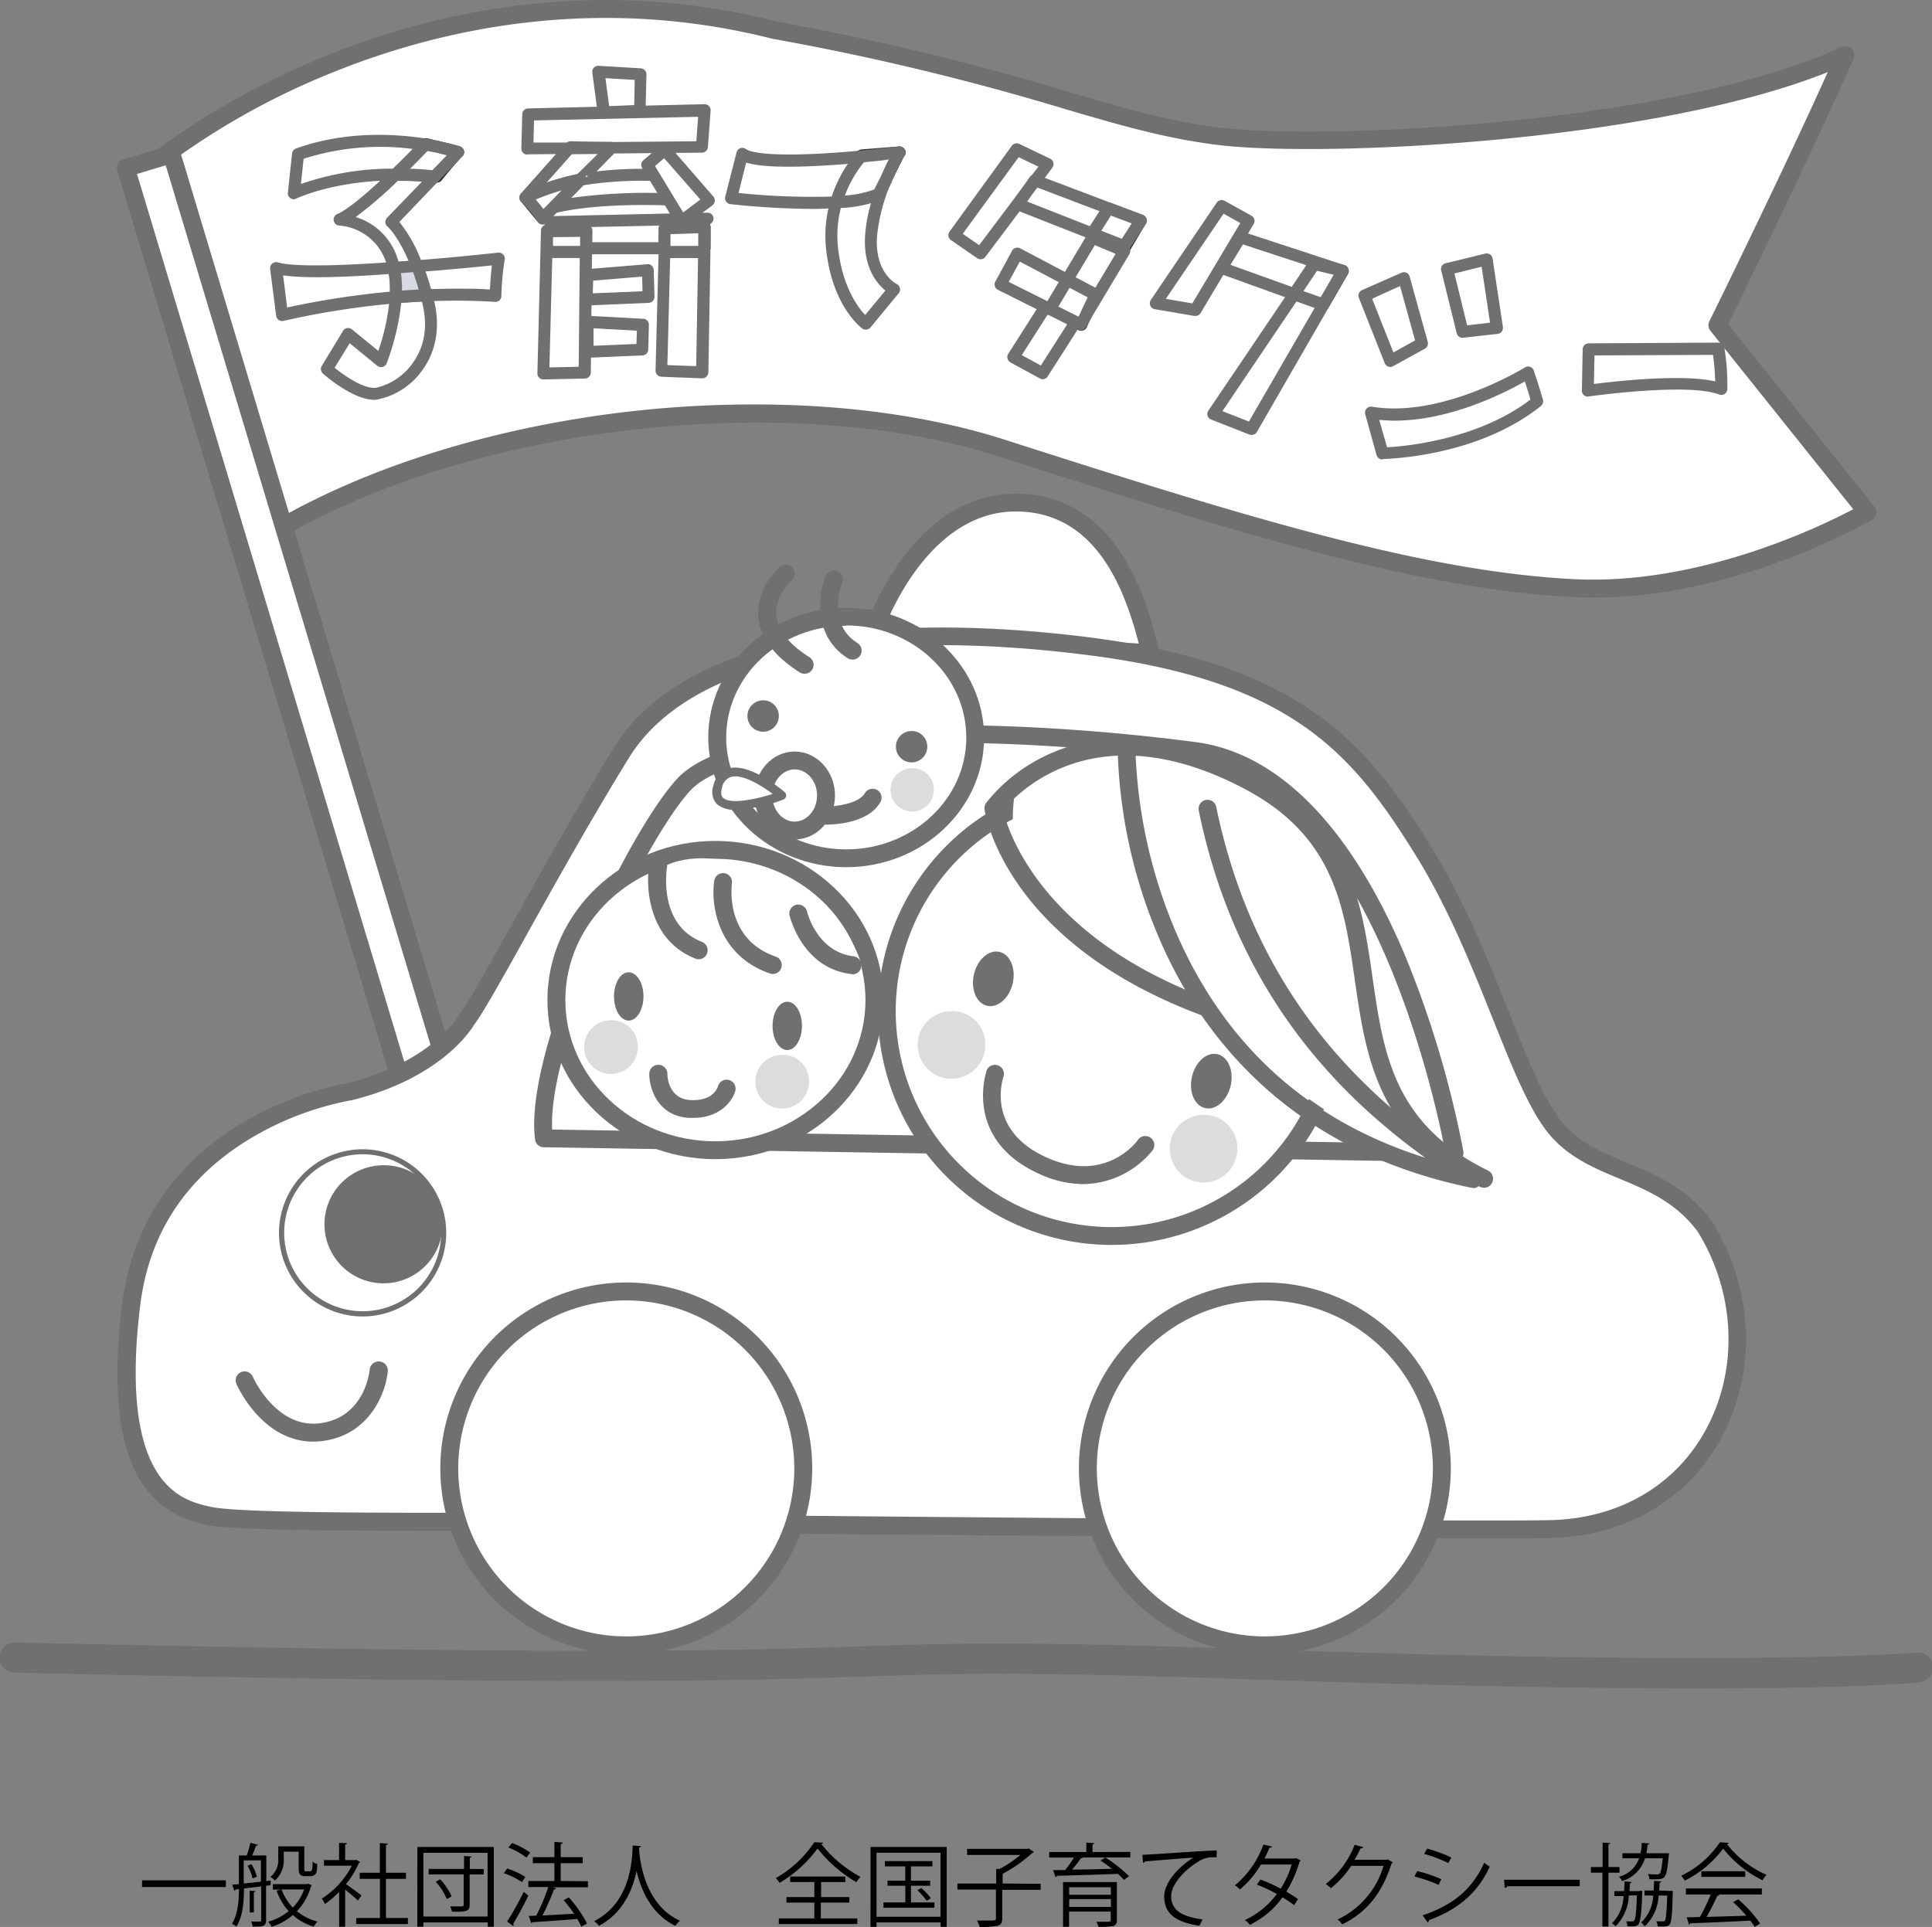 <svg id="レイヤー_1" data-name="レイヤー 1" xmlns="http://www.w3.org/2000/svg" viewBox="0 0 320 319.22"><rect x="0" y="0" width="320" height="319.22" fill="#808080" stroke="none"/><defs><style>.cls-1{fill:#fff;}.cls-2{fill:#717071;}.cls-3{fill:#363536;}.cls-4{fill:#d8dce1;}.cls-5{fill:#dbdcdc;}</style></defs><title>raise_nurie_324x324</title><path class="cls-1" d="M27.12,29.8S71.5-7.65,130.53,7.41c41.93,7.73,54.15,15.06,72.87,17.5s77-.81,104.23-13.43C299.9,29,286.46,56.26,286.46,56.26L311.3,87.2s-23.62,13.85-48.45,12.63S209.27,89.89,168,76.62c-34.2-11-86.71-6.11-120.51,13.83C35.68,55.86,27.12,29.8,27.12,29.8" transform="translate(-2 -2.39)"/><path class="cls-2" d="M266,101.39c-1.08,0-2.17,0-3.26-.08-25.08-1.24-54-10-95.24-23.28-34.88-11.21-87.29-5.19-119.31,13.7a1.44,1.44,0,0,1-1.26.11,1.46,1.46,0,0,1-.89-.91C34.41,56.73,25.8,30.53,25.71,30.27a1.47,1.47,0,0,1,.46-1.6c.46-.39,11.48-9.6,30-17.09C73.18,4.68,100-1.9,130.84,6a434.08,434.08,0,0,1,48.39,11.68c9,2.63,16.07,4.72,24.37,5.8,17.27,2.26,75.73-.51,103.4-13.3a1.48,1.48,0,0,1,2,1.94c-6.89,15.61-18.44,39.24-20.77,44l24.24,30.2a1.49,1.49,0,0,1,.3,1.2,1.46,1.46,0,0,1-.7,1C311.11,89,289.75,101.39,266,101.39Zm-139-32c15.16,0,29.4,2,41.36,5.82,41,13.18,69.77,21.91,94.49,23.13,20.57,1,40.55-8.65,46.1-11.59L285.3,57.19a1.47,1.47,0,0,1-.17-1.58c.12-.26,11.84-24,19.6-41.27-29.31,11.72-84.7,14.24-101.52,12-8.53-1.11-15.72-3.22-24.82-5.89A428.06,428.06,0,0,0,130.26,8.87l-.1,0C100.1,1.18,74,7.58,57.35,14.29a123,123,0,0,0-28.5,16c1.64,5,9.34,28.27,19.45,57.94,16.06-9.1,37-15.4,59.13-17.8A182.71,182.71,0,0,1,127.08,69.39Z" transform="translate(-2 -2.39)"/><polyline class="cls-1" points="75.57 182.22 67.98 184.51 20.84 27.83 28.44 25.54 75.57 182.22"/><path class="cls-2" d="M70,188.38a1.48,1.48,0,0,1-1.42-1.06L21.42,30.64a1.53,1.53,0,0,1,.11-1.13,1.51,1.51,0,0,1,.88-.71L30,26.51a1.49,1.49,0,0,1,1.85,1L79,184.18A1.48,1.48,0,0,1,78,186l-7.6,2.29A1.52,1.52,0,0,1,70,188.38ZM24.69,31.21,71,185.05l4.75-1.43L29.45,29.78Z" transform="translate(-2 -2.39)"/><path class="cls-1" d="M51.38,28l-.7,6.46s6.07-3,16.84-3.11C70,29,72,26.84,72.46,26.35c-5.1-.8-13.12-1.26-21.08,1.61" transform="translate(-2 -2.39)"/><path class="cls-2" d="M50.68,35.41a1,1,0,0,1-1-1.09l.69-6.46A1,1,0,0,1,51,27c8.06-2.9,16.18-2.5,21.57-1.65A1,1,0,0,1,73.17,27l-.16.17c-.7.73-2.56,2.66-4.81,4.82a1,1,0,0,1-.68.27c-10.36.07-16.34,3-16.4,3A1,1,0,0,1,50.68,35.41Zm1.61-6.72-.45,4.18a46.11,46.11,0,0,1,15.28-2.54c1.28-1.25,2.43-2.4,3.27-3.26A41.77,41.77,0,0,0,52.29,28.69Z" transform="translate(-2 -2.39)"/><path class="cls-3" d="M77.89,28.56a1,1,0,0,1-.24,0l-3.5-.87a1,1,0,0,1,.44-1.93,32.9,32.9,0,0,1,3.6.9,1,1,0,0,1,.65,1.21A1,1,0,0,1,77.89,28.56Z" transform="translate(-2 -2.39)"/><path class="cls-3" d="M74.39,32.64h-.22l-.3,0a1,1,0,0,1-.56-1.66l3.82-4,0-.05a1,1,0,0,1,1.4,0,1,1,0,0,1,0,1.4l0,0c-.18.18-1.51,1.59-3.42,4A1,1,0,0,1,74.39,32.64Z" transform="translate(-2 -2.39)"/><path class="cls-1" d="M66.8,39.16,74,31.61a62.87,62.87,0,0,0-6.51-.3c-3.22,3.1-7.17,6.61-9.27,7.46a9.94,9.94,0,0,1,9,8c1.3-.09,2.59-.18,3.84-.29-2.19-5.68-4.28-7.33-4.28-7.33" transform="translate(-2 -2.39)"/><path class="cls-2" d="M67.24,47.77a1,1,0,0,1-1-.77,8.88,8.88,0,0,0-8.13-7.25,1,1,0,0,1-.26-1.9c1.57-.63,4.75-3.21,8.95-7.25a1.09,1.09,0,0,1,.68-.28,64.79,64.79,0,0,1,6.61.31,1,1,0,0,1,.62,1.67l-6.56,6.86a24,24,0,0,1,3.83,7,1,1,0,0,1-.09.88,1,1,0,0,1-.75.46c-1,.09-2.1.16-3.17.24l-.69.05Zm-6.33-9.42A10.46,10.46,0,0,1,68,45.74l1.67-.13c-1.84-4.29-3.46-5.66-3.48-5.68a1,1,0,0,1-.36-.7,1,1,0,0,1,.27-.75l5.79-6c-1.3-.09-2.61-.13-4-.13A69.51,69.51,0,0,1,60.91,38.35Z" transform="translate(-2 -2.39)"/><path class="cls-1" d="M65.12,62.21l-5.45-4.48-3.52,5.8S61.2,68,64.42,67.61s11.09-5.27,8.43-15.54c-.08-.26-.14-.5-.21-.75-1.74.08-3.45.19-5.09.33a38.67,38.67,0,0,1-2.43,10.56" transform="translate(-2 -2.39)"/><path class="cls-2" d="M64,68.62c-3.5,0-8-3.89-8.52-4.35A1,1,0,0,1,55.3,63l3.52-5.8a1,1,0,0,1,.68-.46,1,1,0,0,1,.79.21l4.37,3.57a35.82,35.82,0,0,0,1.9-8.95,1,1,0,0,1,.91-.92c1.65-.14,3.37-.26,5.12-.34a1,1,0,0,1,1,.72l.1.35c0,.13.07.26.11.4,1.43,5.52-.08,9.34-1.6,11.57a12.06,12.06,0,0,1-7.66,5.22A4.58,4.58,0,0,1,64,68.62Zm-6.58-5.3c1.67,1.34,4.89,3.56,6.87,3.31a10.26,10.26,0,0,0,6.26-4.37c1.87-2.75,2.32-6.09,1.34-9.91-1.16.06-2.31.13-3.43.22a41.4,41.4,0,0,1-2.41,10A1,1,0,0,1,64.5,63l-4.58-3.75Z" transform="translate(-2 -2.39)"/><path class="cls-3" d="M74.39,27.69l-.2,0c-.56-.11-1.2-.23-1.89-.34a1,1,0,0,1-.58-1.64,1.8,1.8,0,0,1,.26-.23,1,1,0,0,1,.83-.17l1.82.45a1,1,0,0,1-.24,2Z" transform="translate(-2 -2.39)"/><path class="cls-1" d="M74,31.61l3.86-4-3.5-.87c-.57-.12-1.23-.23-1.93-.35-.47.49-2.48,2.6-4.94,5a60.2,60.2,0,0,1,6.51.3" transform="translate(-2 -2.39)"/><path class="cls-2" d="M74,32.6h-.09a60.7,60.7,0,0,0-6.4-.3.94.94,0,0,1-.93-.61,1,1,0,0,1,.23-1.09c2.23-2.15,4.07-4.05,4.76-4.77l.16-.16a1,1,0,0,1,.87-.29c.71.11,1.39.23,2,.35l3.54.88a1,1,0,0,1,.47,1.64l-3.86,4A1,1,0,0,1,74,32.6Zm-4.1-2.25c1.23,0,2.47.12,3.72.23L76,28.12l-1.85-.46-1.34-.25C72.24,28,71.2,29.08,69.92,30.35Z" transform="translate(-2 -2.39)"/><path class="cls-1" d="M72.64,51.32a101.7,101.7,0,0,1,11.43.09,43,43,0,0,1,.56-6.18s-6.19.68-13.55,1.26a49.52,49.52,0,0,1,1.56,4.83" transform="translate(-2 -2.39)"/><path class="cls-2" d="M84.07,52.4H84a103.59,103.59,0,0,0-11.32-.08,1,1,0,0,1-1-.73c-.44-1.63-1-3.23-1.52-4.74A1,1,0,0,1,71,45.51c7.25-.57,13.45-1.26,13.51-1.27a1,1,0,0,1,.86.34,1,1,0,0,1,.21.9,44.92,44.92,0,0,0-.54,6,1,1,0,0,1-.33.69A1,1,0,0,1,84.07,52.4Zm-6.38-2.19c1.86,0,3.68,0,5.45.15.12-1.93.23-3.2.33-4-2,.21-6.21.63-11,1,.33.95.64,1.92.92,2.92C74.84,50.24,76.28,50.21,77.69,50.21Z" transform="translate(-2 -2.39)"/><path class="cls-1" d="M67.24,46.78c-8.15.58-16.7.9-19.51,0l1,7.79a136.55,136.55,0,0,1,18.83-2.93,16.83,16.83,0,0,0-.31-4.87" transform="translate(-2 -2.39)"/><path class="cls-2" d="M48.72,55.57a.94.94,0,0,1-.56-.18,1,1,0,0,1-.42-.69l-1-7.78A1,1,0,0,1,48,45.85c1.53.48,6.09.87,19.14-.06a1,1,0,0,1,1,.77,18.15,18.15,0,0,1,.34,5.16,1,1,0,0,1-.9.92A137.11,137.11,0,0,0,49,55.54.85.85,0,0,1,48.72,55.57ZM48.89,48l.67,5.33a142.92,142.92,0,0,1,17-2.62,16,16,0,0,0-.17-2.92C57.85,48.41,52,48.48,48.89,48Z" transform="translate(-2 -2.39)"/><path class="cls-4" d="M67.24,46.78a16.83,16.83,0,0,1,.31,4.87c1.64-.14,3.35-.25,5.09-.33a49.52,49.52,0,0,0-1.56-4.83l-3.84.29" transform="translate(-2 -2.39)"/><path class="cls-2" d="M67.55,52.64a1,1,0,0,1-1-1A15.64,15.64,0,0,0,66.27,47a1,1,0,0,1,.17-.81,1.05,1.05,0,0,1,.73-.4c1.3-.09,2.58-.18,3.83-.29a1,1,0,0,1,1,.64,51.36,51.36,0,0,1,1.58,4.92,1,1,0,0,1-.15.84,1,1,0,0,1-.75.41c-1.73.08-3.43.19-5.06.33Zm.86-5a17.83,17.83,0,0,1,.17,2.89c.91-.07,1.84-.13,2.77-.18-.29-1-.6-1.93-.93-2.87Z" transform="translate(-2 -2.39)"/><path class="cls-1" d="M89.34,28a1,1,0,0,1-.7-.29,1,1,0,0,1-.29-.72l.15-5.64a1,1,0,0,1,1-1l29.19-.7a1.08,1.08,0,0,1,.74.31,1,1,0,0,1,.27.75l-.45,6.06a1,1,0,0,1-1,.91l-14.89.14h0l-6.42-.13a.93.93,0,0,1-.58.2l-7,.07Zm1.11-5.66L90.36,26,95.89,26a1,1,0,0,1,.63-.21l6.82.13,14-.13.29-4.05Z" transform="translate(-2 -2.39)"/><polyline class="cls-1" points="105.95 18.3 106.09 12.27 99.09 11.85 99.99 18.59 105.95 18.3"/><path class="cls-2" d="M102,22a1,1,0,0,1-1-.86l-.9-6.73a1,1,0,0,1,.26-.81,1,1,0,0,1,.78-.31l7,.42a1,1,0,0,1,.93,1l-.14,6a1,1,0,0,1-.94,1L102,22Zm6-1.27h0Zm-5.72-5.39.62,4.64,4.14-.19.09-4.16Z" transform="translate(-2 -2.39)"/><path class="cls-3" d="M91.88,39.56a1,1,0,0,1-.77-.36l-2.83-3.44a1,1,0,0,1,1.43-1.36,20,20,0,0,1,3,3.64,1,1,0,0,1-.84,1.52Z" transform="translate(-2 -2.39)"/><path class="cls-1" d="M103.33,26.88l-7,.07L89,35.13a38.38,38.38,0,0,1,9.13-3l5.16-5.26" transform="translate(-2 -2.39)"/><path class="cls-2" d="M89,36.12a1,1,0,0,1-.74-1.65l7.26-8.18a1.06,1.06,0,0,1,.73-.33l7-.06h0a1,1,0,0,1,.91.6,1,1,0,0,1-.2,1.08l-5.17,5.25a1,1,0,0,1-.5.28A38.21,38.21,0,0,0,89.5,36,1,1,0,0,1,89,36.12Zm7.71-8.18-4.17,4.69a45.48,45.48,0,0,1,5.09-1.4L101,27.9Z" transform="translate(-2 -2.39)"/><path class="cls-1" d="M116.19,35.6a30.55,30.55,0,0,0-3.07-4.08,63,63,0,0,0-15,.64l-6.29,5.08c8.78-2.83,24.31-1.64,24.31-1.64" transform="translate(-2 -2.39)"/><path class="cls-2" d="M91.88,38.23a1,1,0,0,1-.87-.52,1,1,0,0,1,.25-1.24l6.29-5.08a1,1,0,0,1,.46-.21,64.07,64.07,0,0,1,15.18-.64,1,1,0,0,1,.69.36,30.68,30.68,0,0,1,3.2,4.26,1,1,0,0,1-.07,1,1,1,0,0,1-.89.43c-.16,0-15.45-1.14-23.94,1.6A1,1,0,0,1,91.88,38.23Zm6.71-5.14L95.9,35.27a91.82,91.82,0,0,1,18.31-.78c-.38-.51-.9-1.17-1.59-2A61.89,61.89,0,0,0,98.59,33.09Z" transform="translate(-2 -2.39)"/><path class="cls-1" d="M89,35.13a18.81,18.81,0,0,1,2.84,3.44l6.29-6.43a38.38,38.38,0,0,0-9.13,3" transform="translate(-2 -2.39)"/><path class="cls-1" d="M91.8,39.23l-.27-.45a18.15,18.15,0,0,0-2.77-3.35L88.33,35l.52-.27a37.54,37.54,0,0,1,9.23-3l1.32-.28Zm-2.06-4a19.71,19.71,0,0,1,2.2,2.67l5-5.07A40.31,40.31,0,0,0,89.74,35.24Z" transform="translate(-2 -2.39)"/><path class="cls-2" d="M91.88,39.56h-.11a1,1,0,0,1-.73-.46,18.18,18.18,0,0,0-2.67-3.23,1,1,0,0,1-.31-.86,1,1,0,0,1,.52-.75A39.17,39.17,0,0,1,98,31.17a1,1,0,0,1,.91,1.66l-6.29,6.43A1,1,0,0,1,91.88,39.56Zm-1.15-4.12c.38.43.84,1,1.28,1.57l3-3.07A41.35,41.35,0,0,0,90.73,35.44Z" transform="translate(-2 -2.39)"/><polyline class="cls-1" points="107.2 27.31 112.87 36.64 117.42 33.22 110.13 24.82 107.2 27.31"/><path class="cls-2" d="M114.87,40h-.18a1,1,0,0,1-.66-.46l-5.67-9.33a1,1,0,0,1,.2-1.27l2.93-2.49a1,1,0,0,1,1.39.11l7.28,8.4a1,1,0,0,1-.15,1.43l-4.54,3.42A1,1,0,0,1,114.87,40ZM110.49,29.9l4.66,7.68L118,35.45,112,28.6Z" transform="translate(-2 -2.39)"/><polyline class="cls-1" points="97.1 38.18 97.07 41.13 110.05 41.13 110.13 37.82 117.21 36.22 91.13 36.8 97.1 38.18"/><path class="cls-2" d="M112.05,44.51h-13a1,1,0,0,1-1-1l0-2.15-5.19-1.2a1,1,0,0,1-.76-1.07,1,1,0,0,1,1-.89l26.08-.58a1,1,0,0,1,1,.87,1,1,0,0,1-.76,1.08L113.1,41,113,43.54A1,1,0,0,1,112.05,44.51Zm-12-2h11l.06-2.34a.92.92,0,0,1,.1-.41L99.93,40a1,1,0,0,1,.16.55Z" transform="translate(-2 -2.39)"/><path class="cls-3" d="M118.68,44.51h-.05a1,1,0,0,1-1-1l.07-3.49a1,1,0,0,1,1-1,1,1,0,0,1,1,1l0,3.48A1,1,0,0,1,118.68,44.51Z" transform="translate(-2 -2.39)"/><polyline class="cls-1" points="90.61 38.24 90.02 61.87 96.87 61.73 97.07 41.13 90.61 41.13 90.61 38.24"/><path class="cls-2" d="M92,65.25a1,1,0,0,1-.7-.29,1,1,0,0,1-.29-.72l.59-23.64a1,1,0,0,1,1-1,1,1,0,0,1,1,1v1.9h5.47a1,1,0,0,1,.7.29,1,1,0,0,1,.29.71l-.2,20.6a1,1,0,0,1-1,1L92,65.25Zm1.49-20.74L93,63.25l4.85-.1.18-18.64Z" transform="translate(-2 -2.39)"/><polyline class="cls-1" points="90.61 38.35 90.61 41.76 97.07 41.76 97.1 38.28 90.61 38.35"/><path class="cls-2" d="M99.07,45.13H92.61a1,1,0,0,1-1-1V40.73a1,1,0,0,1,1-1l6.49-.07a.87.87,0,0,1,.7.28,1,1,0,0,1,.3.71l0,3.48A1,1,0,0,1,99.07,45.13Zm-5.47-2h4.49v-1.5l-4.5.05Z" transform="translate(-2 -2.39)"/><polyline class="cls-1" points="109.53 61.43 116.29 61.69 116.63 41.76 110.04 41.76 109.53 61.43"/><path class="cls-2" d="M118.29,65.07h0l-6.76-.27a1,1,0,0,1-.95-1l.51-19.67a1,1,0,0,1,1-1h6.59a1,1,0,0,1,.7.29,1,1,0,0,1,.29.71l-.34,19.93a1.05,1.05,0,0,1-.31.71A1,1,0,0,1,118.29,65.07Zm-5.75-2.2,4.77.18.31-17.92H113Z" transform="translate(-2 -2.39)"/><polyline class="cls-1" points="110.04 41.76 116.63 41.76 116.69 37.64 110.13 37.86 110.04 41.76"/><path class="cls-2" d="M118.63,45.13H112a1,1,0,0,1-.7-.29,1,1,0,0,1-.29-.72l.09-3.89a1,1,0,0,1,1-1l6.56-.22a1,1,0,0,1,.72.29,1,1,0,0,1,.3.72l-.06,4.11A1,1,0,0,1,118.63,45.13Zm-5.58-2h4.6l0-2.1-4.59.15Z" transform="translate(-2 -2.39)"/><polyline class="cls-1" points="97.29 45.59 97.16 49.64 107.44 49.22 107.32 44.77 97.29 45.59"/><path class="cls-2" d="M99.16,53a1,1,0,0,1-.69-.29,1,1,0,0,1-.3-.73l.13-4a1,1,0,0,1,.91-1l10-.82a.92.92,0,0,1,.74.25,1,1,0,0,1,.33.71l.12,4.45a1,1,0,0,1-1,1L99.2,53Zm1.09-4.12-.07,2.1,8.24-.34-.06-2.43Z" transform="translate(-2 -2.39)"/><polyline class="cls-1" points="97.31 58.31 106.38 57.93 106.49 53.85 97.31 53.34 97.31 58.31"/><path class="cls-2" d="M99.31,61.69a1,1,0,0,1-.68-.28,1,1,0,0,1-.31-.71v-5a1,1,0,0,1,1.05-1l9.18.5a1,1,0,0,1,.93,1l-.11,4.07a1,1,0,0,1-1,1l-9.07.39Zm1-4.91v2.89l7.11-.3.07-2.2Z" transform="translate(-2 -2.39)"/><path class="cls-3" d="M148.79,33a1,1,0,0,1-.41-.09,1,1,0,0,1-.5-1.29,42.37,42.37,0,0,1,2.24-4.53,1,1,0,0,1,1.74.93s-1,2-2.18,4.43A1,1,0,0,1,148.79,33Z" transform="translate(-2 -2.39)"/><path class="cls-1" d="M124.93,27.88l-1.85,7.31a122.78,122.78,0,0,0,17.45.67,20.65,20.65,0,0,1,4.08-7.54c-6.93.63-17.34,1.26-19.68-.44" transform="translate(-2 -2.39)"/><path class="cls-2" d="M136.57,37a135.2,135.2,0,0,1-13.6-.79,1,1,0,0,1-.85-1.22L124,27.63a1,1,0,0,1,.62-.69,1,1,0,0,1,.92.14c.57.41,3.63,1.66,19,.26a1,1,0,0,1,.82,1.64,19.42,19.42,0,0,0-3.86,7.16,1,1,0,0,1-.9.71C139.29,36.93,137.93,37,136.57,37Zm-12.25-2.64a118.63,118.63,0,0,0,15.47.59,22.43,22.43,0,0,1,2.67-5.41c-10.89.88-15.09.35-16.87-.21Z" transform="translate(-2 -2.39)"/><path class="cls-1" d="M148.79,32.06c-.4.81-.84,1.67-1.29,2.52a20.51,20.51,0,0,1-7,1.3,19.3,19.3,0,0,0-.71,7.63c1,9.18,5.58,12.53,5.58,12.53l4.71-5.71s-4.21-2-3.84-8.68a30.25,30.25,0,0,1,2.52-9.59" transform="translate(-2 -2.39)"/><path class="cls-2" d="M145.4,57a1,1,0,0,1-.58-.19c-.21-.15-5-3.72-6-13.22a20.28,20.28,0,0,1,.75-8,1,1,0,0,1,.89-.7,21,21,0,0,0,6.32-1.08l1.12-2.19a1,1,0,0,1,1.79.83,29.5,29.5,0,0,0-2.44,9.25c-.33,6,3.24,7.72,3.27,7.74a1,1,0,0,1,.34,1.52l-4.71,5.71A1,1,0,0,1,145.4,57Zm-4.11-20.21a18.34,18.34,0,0,0-.49,6.59c.7,6.45,3.26,9.88,4.5,11.19l3.35-4.05c-1.39-1.13-3.66-3.77-3.37-9a25,25,0,0,1,1-5.53A26.5,26.5,0,0,1,141.29,36.82Z" transform="translate(-2 -2.39)"/><path class="cls-3" d="M144.61,29.31a1,1,0,0,1-.87-.53,1,1,0,0,1,.11-1.09l.18-.22a1,1,0,0,1,.67-.33l6.2-.49a1,1,0,0,1,.2,2s-2.75.34-6.4.69Z" transform="translate(-2 -2.39)"/><path class="cls-1" d="M148.79,32.06A43.83,43.83,0,0,1,151,27.64s-2.68.33-6.36.68a20.71,20.71,0,0,0-4.08,7.56,20.51,20.51,0,0,0,7-1.3c.45-.85.89-1.71,1.29-2.52" transform="translate(-2 -2.39)"/><path class="cls-2" d="M140.53,36.86a1,1,0,0,1-.95-1.27,21.71,21.71,0,0,1,4.29-7.93,1,1,0,0,1,.65-.32c3.62-.35,6.3-.68,6.33-.68a1,1,0,0,1,1,1.48,41.36,41.36,0,0,0-2.13,4.31.14.14,0,0,1,0,.06c-.41.81-.85,1.68-1.3,2.53a1,1,0,0,1-.45.43,20.72,20.72,0,0,1-7.35,1.39Zm4.57-7.59a19.4,19.4,0,0,0-3.16,5.51,17.31,17.31,0,0,0,4.85-1c.38-.73.75-1.47,1.11-2.16.47-1.11.93-2.07,1.3-2.81C148.15,29,146.73,29.11,145.1,29.27Zm3.69,2.79h0Z" transform="translate(-2 -2.39)"/><polyline class="cls-1" points="171.48 29.89 173.51 27.19 168.39 24.75 158.07 38.97 162.4 41.96 170.11 31.71 171.39 29.86 171.48 29.89"/><path class="cls-2" d="M164.4,45.34a1,1,0,0,1-.56-.18l-4.34-3a1,1,0,0,1-.23-1.4l10.32-14.22a1,1,0,0,1,1.23-.31l5.12,2.45a1,1,0,0,1,.53.66,1,1,0,0,1-.17.83l-2,2.69a1.06,1.06,0,0,1-.29.27l-1.06,1.52-7.73,10.28A1,1,0,0,1,164.4,45.34Zm-2.94-4.22L164.18,43l7.14-9.49,1.26-1.82a.91.91,0,0,1,.34-.31L174,30l-3.28-1.57Z" transform="translate(-2 -2.39)"/><path class="cls-3" d="M188.39,44.22a1.12,1.12,0,0,1-.31,0l-.19-.06a1,1,0,0,1-.62-.61,1,1,0,0,1,.1-.87l2.73-4.26a1,1,0,0,1,1.69,1l-2.55,4.33A1,1,0,0,1,188.39,44.22Z" transform="translate(-2 -2.39)"/><polyline class="cls-1" points="170.1 31.71 168.6 33.85 180.93 38.7 183.61 34.52 188.94 36.51 171.47 29.88 170.1 31.71"/><path class="cls-2" d="M182.93,42.08a1,1,0,0,1-.37-.07l-12.32-4.85a1,1,0,0,1-.58-.64,1,1,0,0,1,.13-.85l1.5-2.14,0,0,1.37-1.82a1,1,0,0,1,1.14-.33L191.29,38a1,1,0,0,1-.7,1.85L186,38.11l-2.25,3.51A1,1,0,0,1,182.93,42.08Zm-10.8-6.3,10.4,4.09,1.6-2.49-10.31-3.92-.92,1.22Z" transform="translate(-2 -2.39)"/><polyline class="cls-1" points="176.75 46.35 181.39 48.8 179.56 52.72 186.22 41.58 180.93 39.35 176.75 46.35"/><path class="cls-2" d="M181.56,56.09a1,1,0,0,1-.46-.11,1,1,0,0,1-.43-1.29l1.43-3.07-3.81-2a1,1,0,0,1-.39-1.38l4.18-7a1,1,0,0,1,1.24-.4l5.28,2.22a1.05,1.05,0,0,1,.56.61,1,1,0,0,1-.09.81l-6.66,11.14A1,1,0,0,1,181.56,56.09Zm-1.42-7.74,3.27,1.73,3.37-5.64L183.34,43Z" transform="translate(-2 -2.39)"/><polyline class="cls-1" points="167.84 59.18 172.73 61.84 178.95 52.12 173.86 49.75 167.84 59.18"/><path class="cls-2" d="M174.73,65.22a1,1,0,0,1-.47-.12l-4.9-2.67a1,1,0,0,1-.48-.62A1,1,0,0,1,169,61l6-9.42a1,1,0,0,1,1.25-.36l5.09,2.36a1,1,0,0,1,.53.62,1,1,0,0,1-.12.81l-6.21,9.72A1,1,0,0,1,174.73,65.22Zm-3.49-4,3.16,1.72,5.11-8-3.28-1.53Z" transform="translate(-2 -2.39)"/><polyline class="cls-1" points="180.93 38.7 186.2 40.78 188.94 36.51 183.61 34.52 180.93 38.7"/><path class="cls-2" d="M188.2,44.16a1.15,1.15,0,0,1-.36-.07L182.57,42a1,1,0,0,1-.58-.61,1,1,0,0,1,.11-.84l2.67-4.19A1,1,0,0,1,186,36l5.33,2a1,1,0,0,1,.59.62,1,1,0,0,1-.1.84L189,43.7A1,1,0,0,1,188.2,44.16Zm-3.79-3.55,3.4,1.34,1.63-2.55L186,38.11Z" transform="translate(-2 -2.39)"/><path class="cls-3" d="M181.06,57.18a1,1,0,0,1-.48-.12l-.1-.06a1,1,0,0,1-.48-.61,1,1,0,0,1,.1-.76l.61-1a1,1,0,0,1,1.75.92L182,56.61a1,1,0,0,1-.58.52A1.18,1.18,0,0,1,181.06,57.18Z" transform="translate(-2 -2.39)"/><polyline class="cls-1" points="168.5 42.01 165.73 47.12 173.86 51.2 176.74 46.35 168.5 42.01"/><path class="cls-2" d="M175.86,54.58a1.06,1.06,0,0,1-.45-.11l-8.13-4.07a1,1,0,0,1-.5-.59,1,1,0,0,1,.08-.77l2.77-5.11a1,1,0,0,1,1.33-.41l8.24,4.35a1,1,0,0,1,.5.6,1,1,0,0,1-.11.78l-2.88,4.85A1,1,0,0,1,175.86,54.58Zm-6.78-5.49,6.4,3.2,1.88-3.16-6.45-3.4Z" transform="translate(-2 -2.39)"/><polyline class="cls-1" points="176.75 46.35 173.86 51.2 178.95 53.74 179.56 52.72 181.39 48.8 176.75 46.35"/><path class="cls-2" d="M181,57.12a1,1,0,0,1-.44-.1l-5.09-2.55a1,1,0,0,1-.51-.6,1,1,0,0,1,.1-.79l2.89-4.85a1,1,0,0,1,1.31-.36l4.64,2.44a1,1,0,0,1,.44,1.29l-1.83,3.92a.41.41,0,0,1-.05.09l-.61,1A1,1,0,0,1,181,57.12Zm-3.7-3.94,3.32,1.66.12-.2,1.41-3-3-1.57Z" transform="translate(-2 -2.39)"/><polyline class="cls-1" points="202.33 34.1 191.4 50.23 197.98 51.35 206.78 36.58 202.33 34.1"/><path class="cls-2" d="M200,54.73l-.17,0-6.57-1.12a1,1,0,0,1-.65-1.53l10.92-16.12a1,1,0,0,1,1.3-.31l4.45,2.48a1,1,0,0,1,.48.6,1,1,0,0,1-.11.77l-8.8,14.76A1,1,0,0,1,200,54.73Zm-4.9-2.83,4.39.75,7.94-13.31-2.77-1.55Z" transform="translate(-2 -2.39)"/><polyline class="cls-1" points="202.33 44.39 214.36 48.73 217.7 43.77 222.42 44.89 205.42 39.31 202.33 44.39"/><path class="cls-2" d="M216.36,52.11a1,1,0,0,1-.34-.06l-12-4.34a1,1,0,0,1-.6-.6,1,1,0,0,1,.09-.84l3.09-5.09a1,1,0,0,1,1.16-.42l17,5.58a1,1,0,0,1-.54,1.9l-4.05-1-3,4.39A1,1,0,0,1,216.36,52.11ZM205.8,46.26,216,49.93l2.42-3.59-10.54-3.46Z" transform="translate(-2 -2.39)"/><path class="cls-3" d="M221.2,53.85a1,1,0,0,1-1-1,1,1,0,0,1,.13-.49l3.22-5.58a1,1,0,0,1,1.85.49,1.13,1.13,0,0,1-.13.5l-3.22,5.58A1,1,0,0,1,221.2,53.85Z" transform="translate(-2 -2.39)"/><polyline class="cls-1" points="200.96 68.58 207.29 71.07 219.2 50.48 214.38 48.73 200.96 68.58"/><path class="cls-2" d="M209.29,74.44a1.13,1.13,0,0,1-.36-.06l-6.33-2.49a1,1,0,0,1-.59-.62,1,1,0,0,1,.13-.85l13.42-19.85a1,1,0,0,1,1.15-.38l4.82,1.74a1,1,0,0,1,.52,1.43L210.15,74A1,1,0,0,1,209.29,74.44Zm-4.82-3.94,4.39,1.72,10.89-18.83-3-1.08Z" transform="translate(-2 -2.39)"/><polyline class="cls-1" points="214.36 48.73 219.19 50.48 222.42 44.89 217.7 43.77 214.36 48.73"/><path class="cls-2" d="M221.19,53.85a1,1,0,0,1-.34-.06L216,52.05a1,1,0,0,1-.48-1.48l3.34-5a1,1,0,0,1,1.05-.41l4.72,1.12a1,1,0,0,1,.62,1.46L222,53.36A1,1,0,0,1,221.19,53.85Zm-3.3-3.23,2.86,1,2.15-3.71-2.76-.66Z" transform="translate(-2 -2.39)"/><polyline class="cls-1" points="235.53 56.91 232.52 46.09 225.99 48.97 230.27 59.8 235.53 56.91"/><path class="cls-2" d="M232.27,63.18a1,1,0,0,1-.33-.06,1,1,0,0,1-.59-.57l-4.28-10.83a1,1,0,0,1,.52-1.27l6.54-2.88a1,1,0,0,1,.82,0,1,1,0,0,1,.53.63l3,10.82a1,1,0,0,1-.47,1.13l-5.26,2.9A1,1,0,0,1,232.27,63.18Zm-3-11.3,3.52,8.9,3.59-2-2.49-9Z" transform="translate(-2 -2.39)"/><polyline class="cls-1" points="247.96 54.33 246.25 42.97 239.71 44.58 242.28 54.97 247.96 54.33"/><path class="cls-2" d="M244.28,58.35a1,1,0,0,1-1-.75l-2.57-10.39a.94.94,0,0,1,.11-.75,1,1,0,0,1,.61-.45L248,44.4a1,1,0,0,1,.79.14,1,1,0,0,1,.43.67l1.71,11.36a1,1,0,0,1-.2.75.94.94,0,0,1-.67.38l-5.68.64ZM242.9,47.69,245,56.28l3.8-.43-1.4-9.27Z" transform="translate(-2 -2.39)"/><path class="cls-1" d="M229.07,70.76,231,77.51s15.22-.2,25.62-8.57c-.85-3-1.5-4.82-1.5-4.82s-13.93,8.68-26,6.64" transform="translate(-2 -2.39)"/><path class="cls-2" d="M231,78.5a1,1,0,0,1-1-.72L228.12,71a1,1,0,0,1,1.11-1.24c11.61,1.95,25.22-6.42,25.36-6.51a1,1,0,0,1,.85-.09,1,1,0,0,1,.6.6c0,.08.67,1.89,1.53,4.88a1,1,0,0,1-.34,1c-10.54,8.48-25.59,8.78-26.22,8.79Zm-.56-6.56,1.3,4.55c3.09-.17,15.07-1.27,23.75-7.91-.37-1.26-.69-2.28-.92-3C251.18,67.5,240.53,73,230.43,71.94Z" transform="translate(-2 -2.39)"/><path class="cls-1" d="M286.58,60.17l-21.46.12L265,67.12s16.62-2.37,22.07-.26a36.64,36.64,0,0,0-.48-6.69" transform="translate(-2 -2.39)"/><path class="cls-2" d="M265,68.1a1,1,0,0,1-.65-.24,1,1,0,0,1-.34-.76l.13-6.83a1,1,0,0,1,1-1l21.46-.12h0a1,1,0,0,1,1,.82,37,37,0,0,1,.5,6.91,1,1,0,0,1-.45.78,1,1,0,0,1-.9.09c-5.14-2-21.41.29-21.57.31Zm1.1-6.83L266,66c3.6-.46,14.58-1.69,20.09-.43a39.79,39.79,0,0,0-.36-4.39Z" transform="translate(-2 -2.39)"/><path class="cls-1" d="M147.05,108.52s6.11-22.59,23.21-22.89,21.68,20.45,22.9,23.81c-13.74,0-46.11-.92-46.11-.92" transform="translate(-2 -2.39)"/><path class="cls-2" d="M192.53,112.08h-.08c-13.58-.69-45.72-3.23-46-3.25a1.49,1.49,0,0,1-1.3-1.94c.31-.94,7.61-22.72,25.1-22.72h.71c16.57.54,21.16,18.67,22.67,24.63.15.58.26,1,.36,1.35a1.48,1.48,0,0,1-.25,1.35A1.46,1.46,0,0,1,192.53,112.08ZM148.62,106c6.83.54,29.68,2.3,42,3-2.43-9.35-7.15-21.45-19.76-21.87C157.79,86.69,150.72,100.92,148.62,106Z" transform="translate(-2 -2.39)"/><path class="cls-1" d="M79.26,171.42s-4.57,8.24-19.54,11.91c0,0-32.36,4.89-36,35.42s7.32,33.59,12.82,34.8c4.77,1.06,31.67.93,45.5.93,0,0,159.07,1.61,176.79,1.22,27.47-.62,38.47-29.31,25.64-50.09-7-9.46-17.41-8.54-24.12-15.56s-11.6-29-22.59-46.71-21.68-29.63-55.57-33.9-65.95-.61-77.25,17.71-22.6,40.31-25.66,44.27" transform="translate(-2 -2.39)"/><path class="cls-2" d="M248.62,257.24C209.05,257.24,83.42,256,82,256H77.72c-14.75,0-37,0-41.52-1-8.32-1.84-17.43-7.64-14-36.43,2-16.37,12-25.49,20.1-30.26a53.14,53.14,0,0,1,17.1-6.44c14-3.45,18.49-11.1,18.53-11.17l.12-.19c1.37-1.76,4.62-7.6,8.74-15,4.81-8.63,10.8-19.37,16.83-29.15,5.55-9,16-15.05,31.14-18,13-2.54,29.46-2.68,47.56-.4,35.36,4.47,46.18,17.73,56.65,34.6,5.56,9,9.52,18.86,13,27.6,3.34,8.35,6.22,15.56,9.38,18.87,2.78,2.9,6.3,4.37,10,5.93,4.95,2.06,10.06,4.19,14.2,9.77l.07.1c6.87,11.12,7.43,24.84,1.46,35.82-5.55,10.23-15.88,16.25-28.33,16.53C256.94,257.22,253.41,257.24,248.62,257.24ZM82,253c1.6,0,159.27,1.61,176.75,1.22,11.36-.25,20.76-5.71,25.8-15,5.44-10,4.93-22.59-1.35-32.79-3.65-4.89-8.36-6.85-12.92-8.76-3.86-1.6-7.84-3.26-11-6.61-3.56-3.72-6.54-11.18-10-19.82s-7.35-18.39-12.78-27.14c-10.39-16.73-20.37-28.91-54.5-33.21-38.5-4.86-66.13,1.35-75.8,17-6,9.72-12,20.43-16.77,29-4.28,7.69-7.39,13.27-8.92,15.29-.63,1.06-5.74,8.93-20.42,12.52l-.13,0a50.72,50.72,0,0,0-16.19,6.12c-10.87,6.44-17.12,15.86-18.57,28-3.59,29.81,7.1,32.18,11.66,33.18C41,253,64,253,77.72,253Zm-22.3-69.66h0Z" transform="translate(-2 -2.39)"/><path class="cls-1" d="M135.05,245.65a29.32,29.32,0,1,1-29.32-29.31,29.32,29.32,0,0,1,29.32,29.31" transform="translate(-2 -2.39)"/><path class="cls-2" d="M105.73,276.45a30.8,30.8,0,1,1,30.8-30.8A30.84,30.84,0,0,1,105.73,276.45Zm0-58.63a27.83,27.83,0,1,0,27.83,27.83A27.86,27.86,0,0,0,105.73,217.82Z" transform="translate(-2 -2.39)"/><path class="cls-1" d="M240.81,245.65a29.31,29.31,0,1,1-29.3-29.31,29.31,29.31,0,0,1,29.3,29.31" transform="translate(-2 -2.39)"/><path class="cls-2" d="M211.51,276.45a30.8,30.8,0,1,1,30.79-30.8A30.83,30.83,0,0,1,211.51,276.45Zm0-58.63a27.83,27.83,0,1,0,27.82,27.83A27.86,27.86,0,0,0,211.51,217.82Z" transform="translate(-2 -2.39)"/><path class="cls-1" d="M75.5,206.64A13.44,13.44,0,1,1,62.07,193.2,13.43,13.43,0,0,1,75.5,206.64" transform="translate(-2 -2.39)"/><path class="cls-2" d="M62.07,220.48a13.85,13.85,0,1,1,13.84-13.84A13.86,13.86,0,0,1,62.07,220.48Zm0-26.87a13,13,0,1,0,13,13A13.05,13.05,0,0,0,62.07,193.61Z" transform="translate(-2 -2.39)"/><path class="cls-2" d="M75.3,205a9.78,9.78,0,1,1-9.77-9.57A9.68,9.68,0,0,1,75.3,205" transform="translate(-2 -2.39)"/><path class="cls-2" d="M53.86,241.21c-8.41,0-12.52-9.14-12.7-9.55a1.48,1.48,0,1,1,2.71-1.2h0c.16.36,4,8.72,11.27,7.69s8.06-8.53,8.09-8.85a1.49,1.49,0,0,1,3,.27c-.32,3.5-2.94,10.42-10.63,11.52A12.47,12.47,0,0,1,53.86,241.21Z" transform="translate(-2 -2.39)"/><path class="cls-1" d="M92.09,191l150.83,2.44s-10.67-62.29-43-66.57c-39.13-5.16-76.34-3.35-84.58,5.5s-25,44.28-23.21,58.63" transform="translate(-2 -2.39)"/><path class="cls-2" d="M242.92,194.89h0L92.07,192.45a1.48,1.48,0,0,1-1.45-1.29c-1.89-14.81,15.19-50.81,23.6-59.83,9.4-10.11,50.31-10.65,85.85-6,13.79,1.82,25.83,14.2,34.83,35.79a168.13,168.13,0,0,1,9.48,32,1.49,1.49,0,0,1-1.46,1.73ZM93.45,189.51l147.67,2.39c-2-10.08-13.52-59.9-41.44-63.59-39.91-5.27-75.72-3.1-83.29,5S92.77,174.91,93.45,189.51Z" transform="translate(-2 -2.39)"/><path class="cls-1" d="M117.93,245.65a12.2,12.2,0,1,1-12.2-12.2,12.2,12.2,0,0,1,12.2,12.2" transform="translate(-2 -2.39)"/><path class="cls-1" d="M223.71,245.65a12.21,12.21,0,1,1-12.2-12.2,12.2,12.2,0,0,1,12.2,12.2" transform="translate(-2 -2.39)"/><path class="cls-1" d="M163.53,124.55c0,11.06-9.56,20-21.37,20s-21.37-8.95-21.37-20,9.56-20,21.37-20,21.37,9,21.37,20" transform="translate(-2 -2.39)"/><path class="cls-2" d="M142.16,146.05c-12.6,0-22.85-9.65-22.85-21.5s10.25-21.48,22.85-21.48S165,112.7,165,124.55,154.76,146.05,142.16,146.05Zm0-40c-11,0-19.88,8.31-19.88,18.52s8.92,18.53,19.88,18.53,19.89-8.31,19.89-18.53S153.13,106,142.16,106Z" transform="translate(-2 -2.39)"/><path class="cls-2" d="M138.87,139h-.08a1.49,1.49,0,0,1,0-3h.06c1.38,0,5.34-.4,6.4-2.21a1.48,1.48,0,0,1,2.56,1.5C145.76,138.86,139.87,139,138.87,139Z" transform="translate(-2 -2.39)"/><path class="cls-2" d="M155.59,126.08a2.6,2.6,0,1,1-2.58-2.59,2.59,2.59,0,0,1,2.58,2.59" transform="translate(-2 -2.39)"/><path class="cls-2" d="M131,121a2.6,2.6,0,1,1-2.59-2.59A2.58,2.58,0,0,1,131,121" transform="translate(-2 -2.39)"/><path class="cls-1" d="M138.81,134.17c0,3.21-2.32,5.81-5.19,5.81s-5.19-2.6-5.19-5.81,2.33-5.8,5.19-5.8,5.19,2.6,5.19,5.8" transform="translate(-2 -2.39)"/><path class="cls-2" d="M133.62,141.46c-3.68,0-6.67-3.27-6.67-7.29s3-7.28,6.67-7.28,6.68,3.26,6.68,7.28S137.3,141.46,133.62,141.46Zm0-11.61c-2,0-3.71,1.94-3.71,4.32s1.67,4.33,3.71,4.33,3.71-1.94,3.71-4.33S135.66,129.85,133.62,129.85Z" transform="translate(-2 -2.39)"/><path class="cls-1" d="M131.48,134.17s-8.86-7.63-10.58-1.52,10.58,1.52,10.58,1.52" transform="translate(-2 -2.39)"/><path class="cls-2" d="M123.92,136.54a4.63,4.63,0,0,1-3.13-.89,3,3,0,0,1-.6-3.2,3.63,3.63,0,0,1,2.42-2.74c3.46-1.05,8.75,3.39,9.35,3.9a.77.77,0,0,1,.24.69.74.74,0,0,1-.47.56A27,27,0,0,1,123.92,136.54Zm-.16-5.53a2.48,2.48,0,0,0-.73.1,2.24,2.24,0,0,0-1.43,1.74c-.35,1.23.05,1.6.18,1.72,1.19,1.09,5.24.29,8.2-.66C128.32,132.67,125.66,131,123.76,131Z" transform="translate(-2 -2.39)"/><path class="cls-2" d="M135.25,114a1.48,1.48,0,0,1-.8-.23c-4.27-2.71-6.58-5.82-6.85-9.23-.38-4.72,3.36-8.09,3.52-8.23a1.48,1.48,0,1,1,2,2.22c-.05,0-2.8,2.57-2.53,5.8.2,2.42,2.05,4.76,5.48,6.94a1.48,1.48,0,0,1-.79,2.73Z" transform="translate(-2 -2.39)"/><path class="cls-2" d="M143.22,111.66a1.5,1.5,0,0,1-.79-.22c-5.75-3.61-4.93-10.48-3.69-13.62a1.48,1.48,0,0,1,2.76,1.09c-.12.29-2.57,6.83,2.51,10a1.48,1.48,0,0,1-.79,2.74Z" transform="translate(-2 -2.39)"/><path class="cls-5" d="M156.67,133.06a3.59,3.59,0,1,1-3.59-3.41,3.51,3.51,0,0,1,3.59,3.41" transform="translate(-2 -2.39)"/><path class="cls-1" d="M146.83,168.07c0,13.75-11.8,24.87-26.35,24.87s-26.33-11.12-26.33-24.87,11.79-24.89,26.33-24.89,26.35,11.14,26.35,24.89" transform="translate(-2 -2.39)"/><path class="cls-2" d="M120.48,194.42c-15.33,0-27.81-11.82-27.81-26.35s12.48-26.37,27.81-26.37,27.84,11.83,27.84,26.37S135.83,194.42,120.48,194.42Zm0-49.76c-13.7,0-24.84,10.5-24.84,23.41s11.14,23.39,24.84,23.39,24.87-10.5,24.87-23.39S134.19,144.66,120.48,144.66Z" transform="translate(-2 -2.39)"/><path class="cls-2" d="M116.8,187.58l-.67,0c-5.22-.31-6.59-4.9-6.59-7.29a1.48,1.48,0,0,1,3,0c0,.43.16,4.12,3.81,4.34,3.89.22,4.55-2.22,4.56-2.25a1.48,1.48,0,0,1,2.88.72C123.35,184.68,121.39,187.58,116.8,187.58Zm-4.3-7.31h0Z" transform="translate(-2 -2.39)"/><path class="cls-2" d="M108.58,167.46c0,2.19-1.09,4-2.45,4s-2.43-1.77-2.43-4,1.08-4,2.43-4,2.45,1.77,2.45,4" transform="translate(-2 -2.39)"/><path class="cls-2" d="M134.83,172.34c0,2.18-1.08,4-2.43,4s-2.44-1.78-2.44-4,1.09-4,2.44-4,2.43,1.78,2.43,4" transform="translate(-2 -2.39)"/><path class="cls-1" d="M110.92,146.49s-1.43,15.48,15.37,16.59a30.25,30.25,0,0,0,15.37,2.54c4.69-.48,3.2-4.08.91-8.13-3.46-6.12-21.27-17.41-31.65-11" transform="translate(-2 -2.39)"/><path class="cls-2" d="M117.74,161.3a1.47,1.47,0,0,1-.54-.1c-7.67-3-8.35-11.57-7.64-15.68a1.48,1.48,0,1,1,2.92.51c-.07.41-1.51,9.55,5.8,12.4a1.49,1.49,0,0,1-.54,2.87Z" transform="translate(-2 -2.39)"/><path class="cls-2" d="M130,163.74a1.34,1.34,0,0,1-.48-.08c-8.66-3-9.82-11.35-9.22-15.36a1.48,1.48,0,0,1,2.93.43c-.05.38-1.21,9.22,7.25,12.13a1.48,1.48,0,0,1-.48,2.88Z" transform="translate(-2 -2.39)"/><path class="cls-2" d="M143.09,163.74h-.2c-7.95-1-10-9.31-10.11-9.67a1.48,1.48,0,1,1,2.88-.69c.07.27,1.71,6.65,7.62,7.42a1.48,1.48,0,0,1-.19,3Z" transform="translate(-2 -2.39)"/><path class="cls-5" d="M107.64,175.63a4.45,4.45,0,1,1-4.44-4.22,4.34,4.34,0,0,1,4.44,4.22" transform="translate(-2 -2.39)"/><path class="cls-5" d="M136,181.36a4.45,4.45,0,1,1-4.45-4.22,4.34,4.34,0,0,1,4.45,4.22" transform="translate(-2 -2.39)"/><path class="cls-1" d="M223.39,169.9a37.25,37.25,0,1,1-37.25-37.25,37.25,37.25,0,0,1,37.25,37.25" transform="translate(-2 -2.39)"/><path class="cls-2" d="M186.14,207.55A37.66,37.66,0,1,1,223.8,169.9,37.7,37.7,0,0,1,186.14,207.55Zm0-74.49A36.84,36.84,0,1,0,223,169.9,36.89,36.89,0,0,0,186.14,133.06Z" transform="translate(-2 -2.39)"/><path class="cls-2" d="M186.14,208.63a38.73,38.73,0,1,1,38.73-38.73A38.78,38.78,0,0,1,186.14,208.63Zm0-74.5A35.77,35.77,0,1,0,221.9,169.9,35.81,35.81,0,0,0,186.14,134.13Z" transform="translate(-2 -2.39)"/><path class="cls-2" d="M169.74,165.28c-.57,2.47-2.47,4.14-4.24,3.73s-2.75-2.73-2.19-5.19,2.46-4.14,4.23-3.74,2.76,2.74,2.2,5.2" transform="translate(-2 -2.39)"/><path class="cls-2" d="M205.84,182.23c-.57,2.47-2.46,4.14-4.23,3.73s-2.76-2.72-2.19-5.19,2.45-4.14,4.22-3.74,2.76,2.74,2.2,5.2" transform="translate(-2 -2.39)"/><path class="cls-2" d="M181.41,198.55a17.51,17.51,0,0,1-7.19-1.65c-12.84-5.74-8.81-17.15-8.77-17.26a1.49,1.49,0,0,1,2.79,1c-.14.38-3.06,9,7.19,13.53,9.62,4.3,14.79-2.58,15-2.87a1.49,1.49,0,1,1,2.4,1.75A15,15,0,0,1,181.41,198.55Z" transform="translate(-2 -2.39)"/><path class="cls-1" d="M170.26,133S163.85,158,196.51,165c10.7,13.73,39.08,31.13,43.67,31.13-2.13-6.41-10.69-20.76-12.51-29.31-.62-6.71-3.36-23.81-11.61-29s-30.54-22.9-45.8-4.88" transform="translate(-2 -2.39)"/><path class="cls-2" d="M247.82,199.16a1.51,1.51,0,0,1-.65-.15c-17-8.36-18.93-21.49-20.76-34.19C224.64,152.5,223,140.86,208,133c-24.57-12.88-37.49.73-39.86,3.63.81,3.4,6.24,20.89,34,31.22a1.48,1.48,0,1,1-1,2.78c-32.51-12.08-35.94-33.26-36.07-34.16a1.5,1.5,0,0,1,.26-1.07,27.91,27.91,0,0,1,11.08-8.36c6.68-2.86,17.82-4.61,33,3.33,16.26,8.53,18.13,21.47,19.93,34s3.5,24.28,19.13,31.94a1.49,1.49,0,0,1,.67,2A1.46,1.46,0,0,1,247.82,199.16Z" transform="translate(-2 -2.39)"/><path class="cls-2" d="M246,199.16a1.53,1.53,0,0,1-.3,0c-30.59-6.28-44.9-25.71-51.52-40.9a84.82,84.82,0,0,1-7.06-31.71,1.48,1.48,0,0,1,1.48-1.47h0a1.48,1.48,0,0,1,1.46,1.5,83.75,83.75,0,0,0,6.87,30.6c8.11,18.54,21.92,30.95,41.12,37-14.56-10.53-31.34-27.53-37.5-57.51a1.48,1.48,0,0,1,2.9-.6c7,33.95,28.07,50.75,43.33,60.42a1.49,1.49,0,0,1-.8,2.74Z" transform="translate(-2 -2.39)"/><path class="cls-5" d="M165.19,175.23a5.6,5.6,0,1,1-5.59-5.33,5.45,5.45,0,0,1,5.59,5.33" transform="translate(-2 -2.39)"/><path class="cls-5" d="M206.94,192.41a5.6,5.6,0,1,1-5.59-5.32,5.47,5.47,0,0,1,5.59,5.32" transform="translate(-2 -2.39)"/><path class="cls-2" d="M89.34,28a1,1,0,0,1-.7-.29,1,1,0,0,1-.29-.72l.15-5.64a1,1,0,0,1,1-1l29.19-.7a1.08,1.08,0,0,1,.74.31,1,1,0,0,1,.27.75l-.45,6.06a1,1,0,0,1-1,.91l-14.89.14h0l-6.42-.13a.93.93,0,0,1-.58.2l-7,.07Zm1.11-5.66L90.36,26,95.89,26a1,1,0,0,1,.63-.21l6.82.13,14-.13.29-4.05Z" transform="translate(-2 -2.39)"/><path class="cls-1" d="M4.48,277c168.8,3.86,118-1.9,204.76,1.11,86.38,3,110.28.55,110.28.55" transform="translate(-2 -2.39)"/><path class="cls-2" d="M283.05,282.1c-16.91,0-40.81-.36-73.9-1.51-38.2-1.32-49.45-.95-65-.43-19.12.63-45.29,1.49-139.72-.67a2.48,2.48,0,0,1,.06-5h.06c94.28,2.15,120.38,1.29,139.43.66,15.67-.52,27-.89,65.35.44,85.05,2.94,109.71.59,110,.57a2.48,2.48,0,1,1,.5,4.93C319.17,281.2,309.88,282.1,283.05,282.1Z" transform="translate(-2 -2.39)"/><path d="M25.53,313.89H39.41V315H25.53Z" transform="translate(-2 -2.39)"/><path d="M46.81,314.7l-.74.09v5.7c0,1-.46,1.08-2.19,1.08a3.53,3.53,0,0,0-.3-.84H45c.2,0,.26-.06.26-.25v-5.58l-2.85.34c0,2-.15,4.59-1.26,6.32a3,3,0,0,0-.72-.48c1-1.62,1.14-3.92,1.14-5.73l-.57.06a.24.24,0,0,1-.2.21l-.34-1,1.11-.1v-4.75h1.29a14.93,14.93,0,0,0,.61-2.1l1.25.33c0,.09-.15.15-.32.15-.15.45-.39,1.09-.63,1.62h2.34V314l.72-.07Zm-4.44-4.12v3.84l2.85-.31v-3.53Zm1.47,3a7.61,7.61,0,0,0-.84-2.1l.64-.26a6.68,6.68,0,0,1,.9,2.07Zm.46,2.09c0,.09-.07.15-.25.17v3.37h-.69v-3.61ZM53,314.44l.65.26a.32.32,0,0,1-.14.16A9.58,9.58,0,0,1,51.18,319a8.66,8.66,0,0,0,3.41,1.72,4.73,4.73,0,0,0-.63.84,9,9,0,0,1-3.46-1.92A10.43,10.43,0,0,1,47,321.6a3.89,3.89,0,0,0-.57-.86A9.1,9.1,0,0,0,49.81,319a10.23,10.23,0,0,1-2-3.39l.7-.18H47.2v-.91h5.66ZM49,309.14v1.15a4.5,4.5,0,0,1-1.48,3.65,3.28,3.28,0,0,0-.72-.62,3.6,3.6,0,0,0,1.29-3.06v-2H52.4v3.57c0,.51,0,.57.33.57h.46a.68.68,0,0,0,.35-.05c.21-.12.21-.58.24-1.56a2.1,2.1,0,0,0,.75.41c0,1.33-.06,2-1.25,2h-.75c-1.06,0-1.06-.66-1.06-1.47v-2.58Zm-.37,6.26a8.71,8.71,0,0,0,1.87,3,8.13,8.13,0,0,0,1.87-3Z" transform="translate(-2 -2.39)"/><path d="M61.64,310.85c0,.06-.1.12-.18.15a15.22,15.22,0,0,1-2.16,3.53c.72.48,2.19,1.56,2.58,1.86l-.6.84c-.42-.42-1.38-1.21-2.11-1.8v6.15h-1v-5.77a15.36,15.36,0,0,1-2.35,2,3.71,3.71,0,0,0-.54-.88,14.2,14.2,0,0,0,5-5.46H55.66v-.93h2.5v-2.86l1.31.07c0,.11-.11.18-.3.21v2.58h1.62l.18-.06Zm4.29,9.28h3.63v1H61v-1h3.93v-6.49H61.58v-1h3.33v-4.92l1.33.09c0,.11-.1.18-.31.21v4.62h3.31v1H65.93Z" transform="translate(-2 -2.39)"/><path d="M71.13,308.36H83.79v13.21h-1v-.71H72.12v.71h-1Zm1,11.53H82.76V309.33H72.12Zm10-7.87v.9H79.79v5c0,1.17-.58,1.17-2.92,1.17a4.36,4.36,0,0,0-.3-.88H77.8c.93,0,1,0,1-.3v-5H73V312h5.86v-2.13l1.25.07c0,.09-.1.17-.29.2V312ZM76,317a9.52,9.52,0,0,0-1.84-2.88l.75-.39a10.09,10.09,0,0,1,1.89,2.82Z" transform="translate(-2 -2.39)"/><path d="M86,311.93A12.82,12.82,0,0,1,89,313.32l-.54.87a12.32,12.32,0,0,0-3-1.48Zm0,8.78a48.85,48.85,0,0,0,2.75-4.92l.75.63a47.23,47.23,0,0,1-2.5,4.65.4.4,0,0,1,.07.21.21.21,0,0,1-.07.18Zm.8-13a12.36,12.36,0,0,1,3,1.58l-.59.84a12.51,12.51,0,0,0-3-1.67Zm12.58,6.33v1H93.56l.54.18c0,.09-.16.15-.34.17a44.47,44.47,0,0,1-1.91,4.33c1.58-.09,3.42-.18,5.23-.3a24.68,24.68,0,0,0-1.72-2.25l.86-.45a20.39,20.39,0,0,1,3,4.31l-.94.54a10.53,10.53,0,0,0-.66-1.28c-2.76.23-5.65.42-7.47.54A.26.26,0,0,1,90,321l-.42-1.2,1.24-.06a35.43,35.43,0,0,0,2-4.74H89.51v-1h4.32v-2.95H90.25v-1h3.58v-2.52l1.38.09a.36.36,0,0,1-.34.28v2.15h3.65v1H94.87v2.95Z" transform="translate(-2 -2.39)"/><path d="M108.17,308.22c0,.12-.12.2-.31.23l0,.43c.16,2.12,1.06,9.12,6.77,11.71a3.33,3.33,0,0,0-.76.84c-4-1.92-5.73-6-6.43-9.1h0c-.63,3-2.17,6.94-6.23,9.09a4,4,0,0,0-.81-.77c6.25-3.13,6.29-10.51,6.4-12.53Z" transform="translate(-2 -2.39)"/><path d="M138.34,307.65a.36.36,0,0,1-.3.23,21,21,0,0,0,6.48,5.44,4.24,4.24,0,0,0-.67.89,23.24,23.24,0,0,1-6.44-5.6,20.86,20.86,0,0,1-6.29,5.7,5.59,5.59,0,0,0-.63-.79,18.61,18.61,0,0,0,6.38-5.94Zm-.39,9.93v2.62H144v.93H131v-.93h5.88v-2.62h-4.62v-.92h4.62v-2.49h-4v-.91h9.13v.91H138v2.49h4.68v.92Z" transform="translate(-2 -2.39)"/><path d="M146.19,308.36H158.8V321.6h-1v-.74H147.18v.74h-1Zm1,11.56h10.59v-10.6H147.18Zm5.7-2.37h3.88v.88h-8.44v-.88h3.62v-2.76H149v-.85h2.94v-2.36h-3.38v-.87h7.87v.87h-3.55v2.36h3.18v.85h-3.18Zm2.59-.27a11.18,11.18,0,0,0-1.54-1.76l.66-.36a11.13,11.13,0,0,1,1.59,1.7Z" transform="translate(-2 -2.39)"/><path d="M174.37,314.46v1H168v4.76c0,.72-.2,1-.74,1.2a13.13,13.13,0,0,1-3,.18,4.7,4.7,0,0,0-.44-1.05c.8,0,1.55,0,2.07,0,.94,0,1.07,0,1.07-.39v-4.74h-6.38v-1H167V312l.58,0a19.28,19.28,0,0,0,3.43-2.32h-8.83v-1h10l.18-.08.9.6c-.05.08-.17.11-.26.14a23.64,23.64,0,0,1-4.93,3.46v1.62Z" transform="translate(-2 -2.39)"/><path d="M189.22,309.18v.92h-8l.14,0a.37.37,0,0,1-.33.14,22.81,22.81,0,0,1-1.47,1.87c2,0,4.31-.07,6.61-.13-.62-.48-1.28-1-1.89-1.35l.79-.53A23.55,23.55,0,0,1,189,313.2l-.84.62a12.31,12.31,0,0,0-1-1c-3.71.13-7.62.27-10.09.31a.32.32,0,0,1-.23.23l-.42-1.17,2,0a20.34,20.34,0,0,0,1.47-2.07h-4.11v-.92h6.15v-1.56l1.31.09c0,.11-.09.18-.28.2v1.27Zm-2.23,5v6.28c0,.57-.15.83-.6,1a11.16,11.16,0,0,1-2.45.13,4,4,0,0,0-.34-.84c.46,0,.91,0,1.27,0h.78c.24,0,.32-.08.32-.3v-1.38h-6.9v2.52h-1v-7.41Zm-1,.85h-6.9v1.25H186Zm-6.9,3.26H186V317h-6.9Z" transform="translate(-2 -2.39)"/><path d="M191.21,309.66c1.12,0,10.36-.7,12.31-.72v1.13a5.15,5.15,0,0,0-.55,0,4.31,4.31,0,0,0-2.57.77c-2.25,1.35-4.42,3.76-4.42,5.69,0,2.1,1.47,3.35,5.19,3.83l-.5,1.05c-4.25-.62-5.84-2.21-5.84-4.88,0-2.11,2.08-4.67,4.82-6.4-1.59.11-6.07.45-8,.63a.45.45,0,0,1-.33.24Z" transform="translate(-2 -2.39)"/><path d="M217.44,310.59a.26.26,0,0,1-.18.17,19.81,19.81,0,0,1-2.21,5c.65.37,1.38.84,1.94,1.24l-.63,1c-.54-.42-1.31-.91-1.94-1.3a14.12,14.12,0,0,1-5.41,4.56,2.91,2.91,0,0,0-.82-.78,14.2,14.2,0,0,0,5.3-4.32,24.7,24.7,0,0,0-3.31-1.56l.57-.84a25.22,25.22,0,0,1,3.37,1.51,15.25,15.25,0,0,0,1.82-4h-5.08a16.34,16.34,0,0,1-3.47,4.12,7.39,7.39,0,0,0-.85-.67,15.62,15.62,0,0,0,4.72-6.76l1.43.33a.35.35,0,0,1-.41.19c-.21.5-.55,1.23-.84,1.79h5l.21-.06Z" transform="translate(-2 -2.39)"/><path d="M232.71,310.91a1.17,1.17,0,0,1-.23.21c-1.57,4.85-4,8-8.17,10.07a3.86,3.86,0,0,0-.76-.82,14.12,14.12,0,0,0,7.6-8.88H225.8a15.27,15.27,0,0,1-3.36,3.7,6.32,6.32,0,0,0-.86-.69,15.19,15.19,0,0,0,4.79-6.5l1.42.4c-.06.15-.24.2-.44.2a18.58,18.58,0,0,1-1,1.89h5.28l.18-.09Z" transform="translate(-2 -2.39)"/><path d="M236.73,312.36a21.72,21.72,0,0,1,4,1.35l-.45.94a22.71,22.71,0,0,0-4-1.38Zm.9,7.33c4.87-1.63,8.2-4.23,10.2-8.72.22.19.69.51.91.66-2,4.45-5.5,7.22-10.09,8.86a.34.34,0,0,1-.18.37Zm.75-11.05a24,24,0,0,1,4,1.47l-.49.92a24.28,24.28,0,0,0-4-1.52Z" transform="translate(-2 -2.39)"/><path d="M251.13,313.8h12.52v1.06H251.7a.69.69,0,0,1-.48.29Z" transform="translate(-2 -2.39)"/><path d="M270.24,312.63h-1.83v8.92h-1v-8.92H265.5v-.94h1.94v-4.05l1.26.07c0,.11-.09.18-.29.21v3.77h1.83Zm3.28,3,.48,0c0,.3-.07,4.83-.6,5.51-.24.3-.42.42-1.84.37a1.94,1.94,0,0,0-.23-.82c.44,0,.8,0,1,0a.37.37,0,0,0,.36-.16c.21-.26.33-1.29.43-4.14h-1.33a7.7,7.7,0,0,1-2.2,5.11A2.28,2.28,0,0,0,269,321a6.68,6.68,0,0,0,1.91-4.5h-1.52v-.83H271c.05-.52.06-1.06.08-1.6l1.17.09c0,.12-.13.18-.29.21,0,.44-.05.87-.07,1.3h1.67Zm4.94-6.22c0,.09,0,.19-.06.3-.33,3.87-.57,4-2.19,4-.29,0-.63,0-1,0a2.26,2.26,0,0,0-.27-.87c.65.06,1.23.07,1.47.07a.65.65,0,0,0,.47-.13c.22-.21.37-.89.52-2.54h-2.94a5.61,5.61,0,0,1-3.79,3.77,2.6,2.6,0,0,0-.52-.71,4.81,4.81,0,0,0,3.34-3.06h-2.76v-.84h3a10.85,10.85,0,0,0,.2-1.71l1.24.09c0,.12-.12.2-.3.23,0,.48-.1.94-.18,1.39h3l.23,0Zm.13,6.23.48,0c-.06.34,0,4.87-.49,5.5-.24.35-.47.44-2,.39a2.76,2.76,0,0,0-.24-.85c.5,0,.92,0,1.1,0s.27,0,.36-.15.27-1.27.34-4.12h-1.42a7.62,7.62,0,0,1-2.3,5.11,2.6,2.6,0,0,0-.6-.64,6.42,6.42,0,0,0,2-4.47h-1.44v-.83h1.52c0-.52.06-1.05.07-1.6l1.2.09c0,.12-.12.18-.3.21,0,.44,0,.87-.07,1.3Z" transform="translate(-2 -2.39)"/><path d="M288.36,307.68a.42.42,0,0,1-.32.23,17.22,17.22,0,0,0,6.54,5.07,4.09,4.09,0,0,0-.64.9,18.84,18.84,0,0,1-6.53-5.25,17.74,17.74,0,0,1-6.37,5.31,4.2,4.2,0,0,0-.58-.81,16.11,16.11,0,0,0,6.41-5.54Zm-7.12,8.56v-1h12.58v1H286.6l.19.06c-.05.11-.17.15-.36.17-.45,1-1.13,2.37-1.77,3.48,2-.05,4.31-.12,6.59-.2a23.42,23.42,0,0,0-2.2-2.25l.85-.46a20.3,20.3,0,0,1,3.63,4l-.9.57a10.78,10.78,0,0,0-.73-1.05c-3.65.2-7.51.36-9.91.44a.27.27,0,0,1-.24.21l-.38-1.2c.63,0,1.37,0,2.19-.05a32.65,32.65,0,0,0,1.79-3.72Zm2.56-3.86h7.27v.94H283.8Z" transform="translate(-2 -2.39)"/></svg>